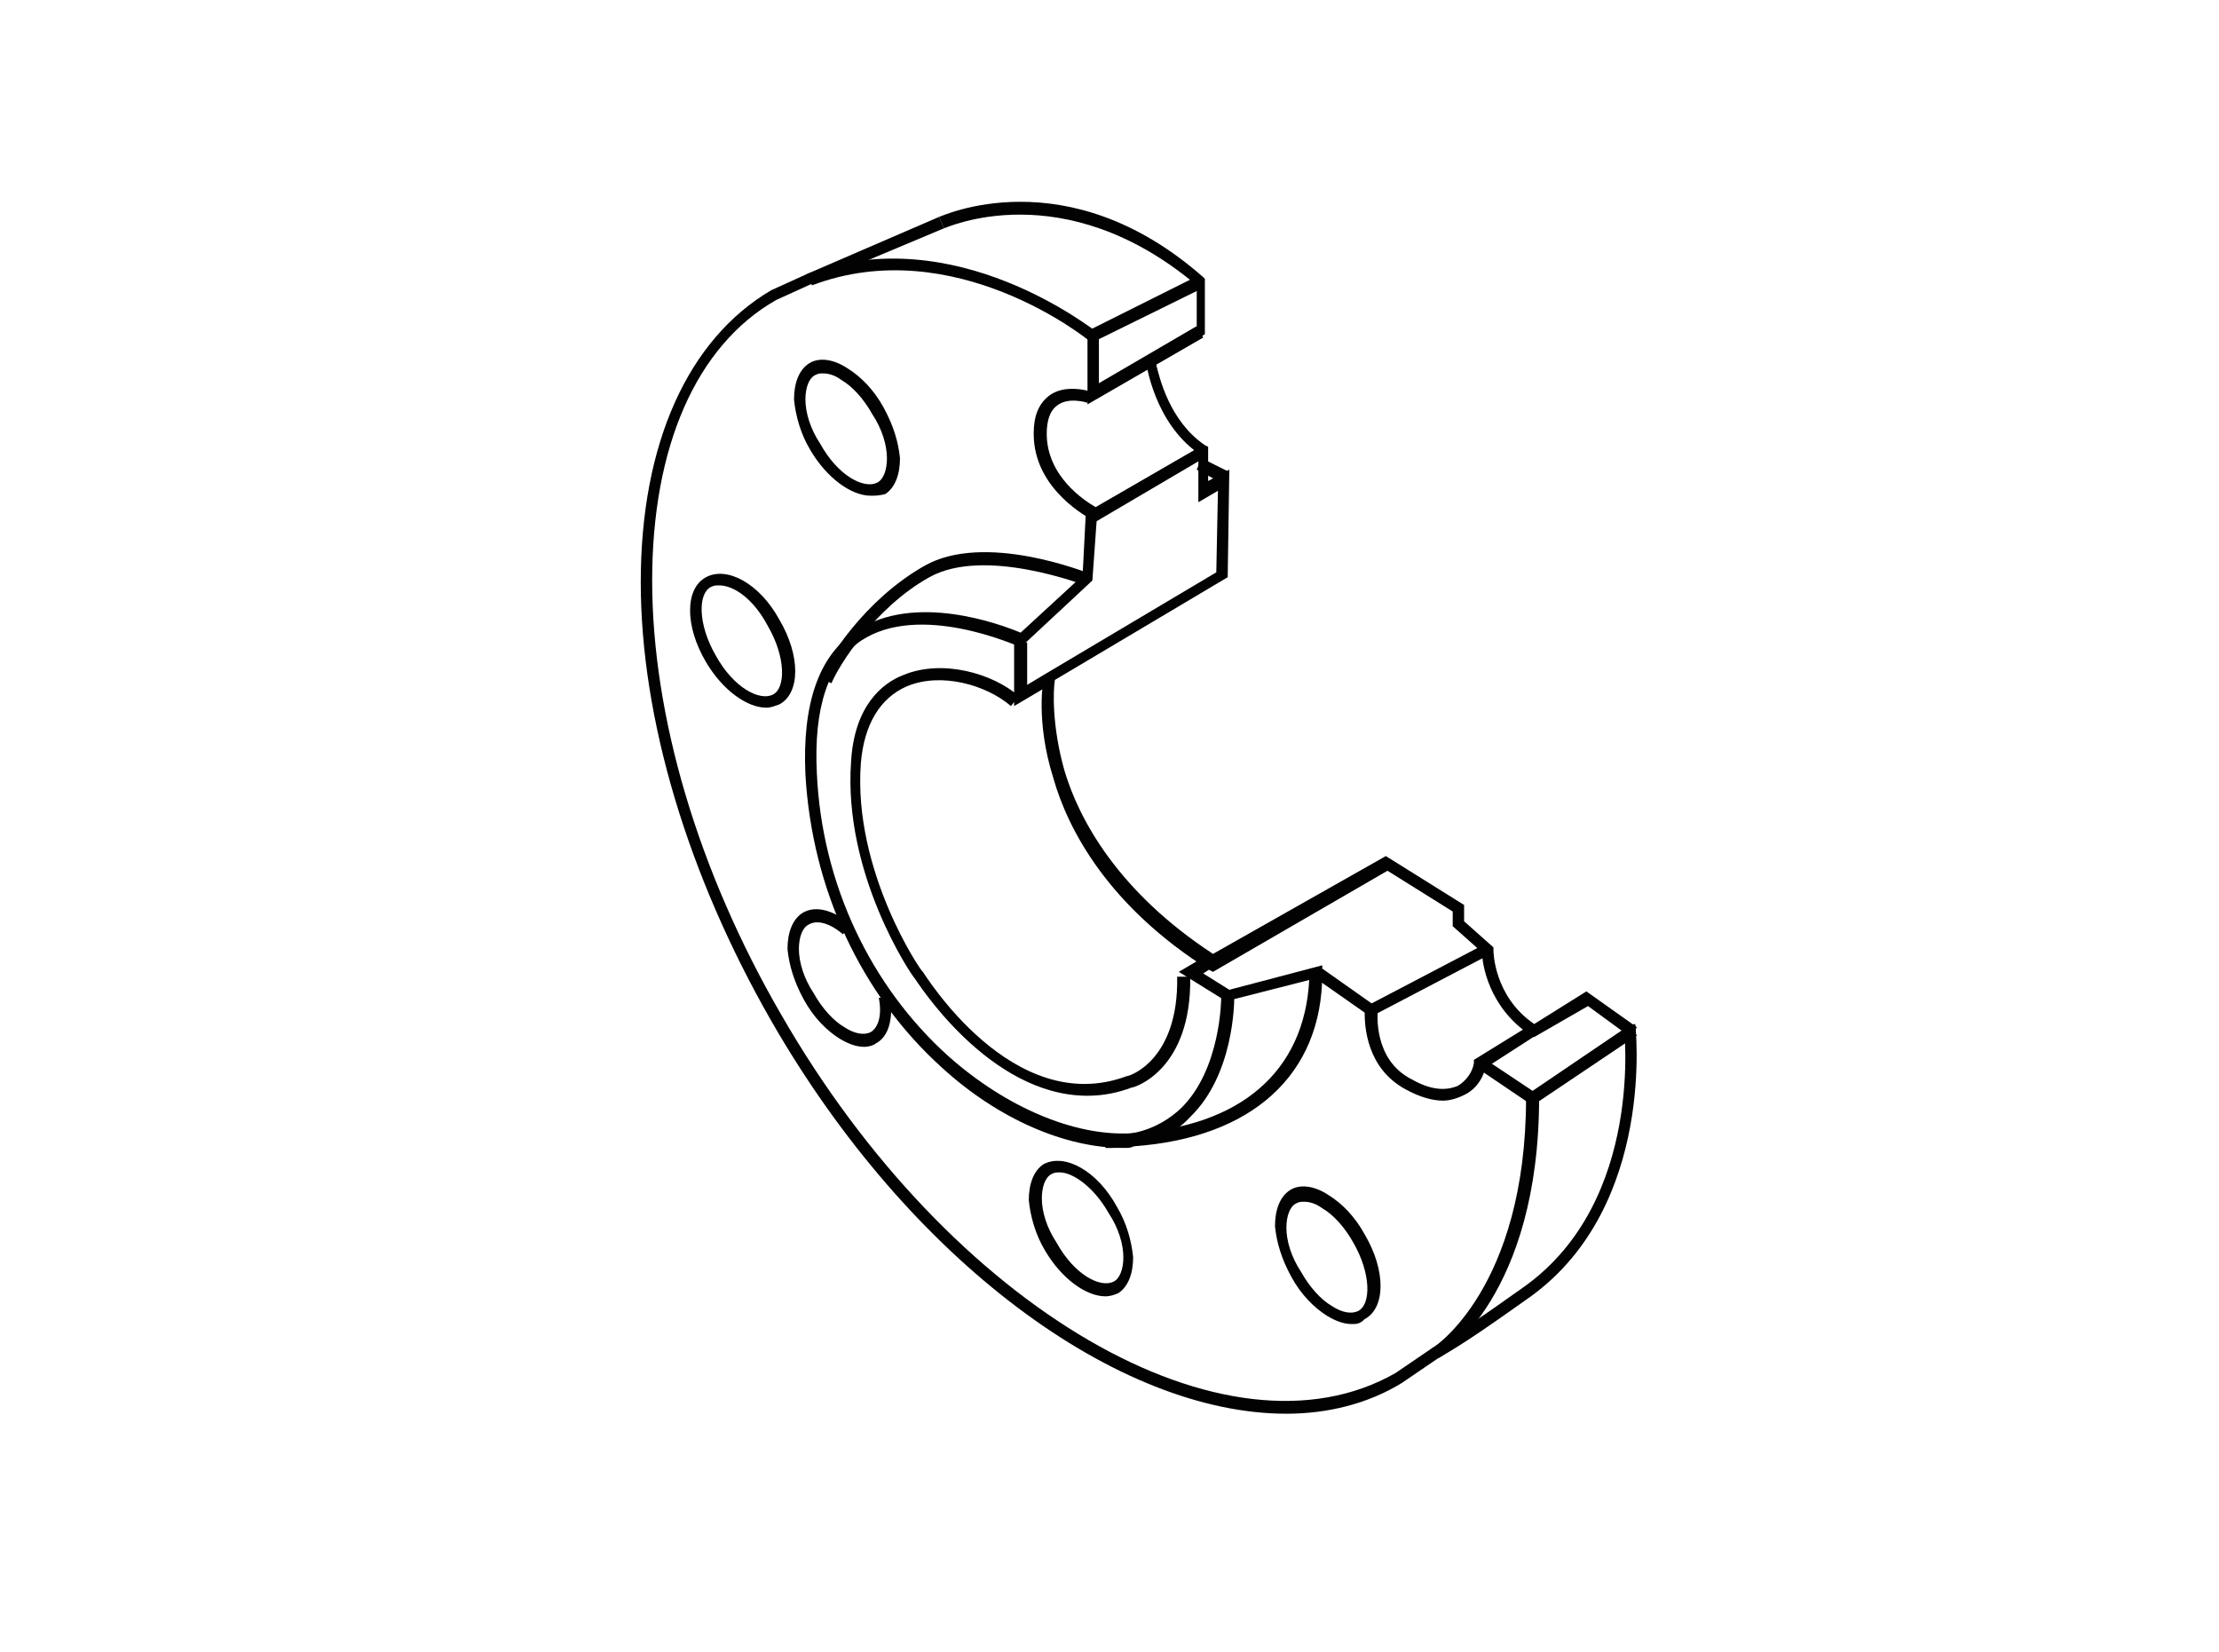 <?xml version="1.0" encoding="utf-8"?>
<svg xmlns="http://www.w3.org/2000/svg" version="1.1" id="Layer_1" x="0" y="0" viewBox="0 0 136.1 101.3">
  <style>.st0{fill:#020203}.st1{fill:none;stroke:#020203;stroke-width:.75;stroke-miterlimit:10}</style>
  <path class="st0" d="M94.1 63.6l-.2-.1c-2.6-1.7-3-4.4-3-5.1l-1.8-1.6v-.9l-4-2.5-10.7 6.2-.2-.1c-6.2-3.9-8.7-8.6-9.6-11.8-1.1-3.5-.6-6-.6-6.1v-.2l10.6-6.3.1-5-1.2.7v-3c-2.7-1.9-3.2-5.5-3.2-5.6V22l3.1-1.9v-2.6C65.2 10.6 58 14 57.9 14l-.3-.7c.1 0 7.8-3.7 16.2 3.7l.1.1v3.4l-3 1.8c.2.8.8 3.5 3 5l.2.1v2.1l1.3-.7-.1 6.6-10.6 6.3c-.1.6-.2 2.8.6 5.6.9 3 3.3 7.4 9.1 11.2l10.6-6 4.8 3v1l1.8 1.6v.2s0 2.8 2.5 4.5l3.2-2 3.1 2.2-.4.6-2.6-1.9-3.3 1.9zM53.4 30.4c-1.2 0-2.7-1.1-3.7-2.8-.6-1-.9-2.1-1-3.1 0-1 .3-1.8.9-2.2.6-.4 1.5-.3 2.4.3.8.5 1.6 1.3 2.2 2.4s.9 2.1 1 3.1c0 1-.3 1.8-.9 2.2-.4.1-.6.1-.9.1zm-2.9-7.5c-.2 0-.3 0-.5.1-.4.2-.6.8-.6 1.5 0 .8.3 1.8.9 2.7 1.1 2 2.7 2.8 3.5 2.4.4-.2.6-.8.6-1.5 0-.8-.3-1.8-.9-2.7-.5-.9-1.2-1.7-1.9-2.1-.4-.3-.8-.4-1.1-.4zM47 43.4c-1.2 0-2.7-1.1-3.7-2.8-1.3-2.2-1.3-4.5 0-5.2 1.3-.7 3.3.4 4.5 2.6 1.3 2.2 1.3 4.5 0 5.2-.3.1-.5.2-.8.2zm-2.9-7.5c-.2 0-.3 0-.5.1-.8.4-.8 2.3.3 4.2 1.1 2 2.7 2.8 3.5 2.4.8-.4.8-2.3-.3-4.2-.9-1.7-2.1-2.5-3-2.5zM53 64.2c-.5 0-1-.2-1.5-.5-.8-.5-1.6-1.3-2.2-2.4s-.9-2.1-1-3.1c0-1 .3-1.8.9-2.2.8-.5 1.9-.2 3 .7l-.5.6c-.8-.7-1.6-.9-2.1-.6-.4.2-.6.8-.6 1.5 0 .8.3 1.8.9 2.7.5.9 1.2 1.7 1.9 2.1.6.4 1.2.5 1.6.3.5-.3.7-1.1.5-2.1l.7-.1c.2 1.4-.1 2.5-.9 2.9-.1.1-.4.2-.7.2zM82.9 81.2c-.5 0-1-.2-1.5-.5-.8-.5-1.6-1.3-2.2-2.4s-.9-2.1-1-3.1c0-1 .3-1.8.9-2.2.6-.4 1.5-.3 2.4.3.8.5 1.6 1.3 2.2 2.4 1.3 2.2 1.3 4.5 0 5.2-.3.3-.5.3-.8.3zM80 73.7c-.2 0-.3 0-.5.1-.4.2-.6.8-.6 1.5 0 .8.3 1.8.9 2.7.5.9 1.2 1.7 1.9 2.1.6.4 1.2.5 1.6.3.8-.4.8-2.3-.3-4.2-.5-.9-1.2-1.7-1.9-2.1-.4-.3-.8-.4-1.1-.4zM67.8 79.5c-1.2 0-2.7-1.1-3.7-2.8-.6-1-.9-2.1-1-3.1 0-1 .3-1.8.9-2.2 1.3-.7 3.3.4 4.5 2.6.6 1 .9 2.1 1 3.1 0 1-.3 1.8-.9 2.2-.2.1-.5.2-.8.2zM65 71.9c-.2 0-.3 0-.5.1-.4.2-.6.8-.6 1.5 0 .8.3 1.8.9 2.7 1.1 2 2.7 2.8 3.5 2.4.4-.2.6-.8.6-1.5 0-.8-.3-1.8-.9-2.7-.9-1.6-2.2-2.5-3-2.5z"/>
  <path class="st0" d="M66.7 24.8v-4.5l6.6-3.3.4.7-6.3 3.1v2.7l6-3.5.4.7z"/>
  <path class="st0" d="M67.2 32l-.2-.1c-.1-.1-3.6-1.8-3.6-5.3 0-1.1.3-1.8.9-2.3 1-.8 2.5-.3 2.6-.3l-.2.7s-1.2-.4-1.9.2c-.4.3-.6.9-.6 1.7 0 2.6 2.3 4.1 3 4.5l6.4-3.7.4.6-6.8 4zM88.5 67.5c-.6 0-1.4-.2-2.3-.7-2.4-1.3-2.5-3.9-2.5-4.7l-3-2.1.4-.6 3.4 2.4v.2c0 .1-.3 3 2.1 4.2 1.4.8 2.3.6 2.8.4.5-.3.9-.8 1-1.4V65l3.4-2.1.4.6-3.1 2c-.2.8-.7 1.4-1.4 1.7-.2.1-.7.3-1.2.3z"/>
  <path class="st0" d="M68.9 70.4c-3.6 0-7.7-1.8-11.1-4.9-5-4.5-8-11-8.4-18-.2-4.3.8-7.3 3.1-8.8 3.6-2.4 8.9-.4 10.1.1l3.8-3.5.2-3.9h.7l-.3 4.2-4.4 4.1-.2-.1c-.1 0-6-2.7-9.6-.3-2 1.4-2.9 4.1-2.7 8.1.3 6.8 3.3 13.1 8.1 17.4 3.5 3.1 7.7 4.9 11.2 4.7 6.7-.4 10.6-3.8 10.9-9.4l-5.1 1.3-2.9-1.8 1.7-1 .4.7-.6.4 1.6 1 5.7-1.5v.5c0 6.2-4.3 10.1-11.6 10.6-.1.1-.3.1-.6.1zM74.9 29.6l-1.5-.8.3-.7 1.6.8z"/>
  <path class="st0" d="M78.9 86.7c-10.3 0-23.1-9.3-31.6-24.1-5.1-8.9-8-18.5-8-26.9 0-8.5 2.9-14.9 8-17.9l2.2-1 8.1-3.5.3.7-8.1 3.4-2.2 1c-4.9 2.8-7.6 9-7.6 17.2 0 8.3 2.8 17.8 7.9 26.6 10.4 18.1 27.4 27.9 37.7 22l2.2-1.5c1.6-.9 3.3-2.1 5.7-3.8 7.4-5.3 6.1-15.9 6.1-16l.7-.1c0 .1 1.3 11.1-6.4 16.7-2.4 1.7-4.1 2.9-5.7 3.8L86 84.8c-2.1 1.3-4.6 1.9-7.1 1.9z"/>
  <path class="st0" d="M51 41.9l-.7-.3c.4-1.1 2.7-4.8 6.4-6.9 3.7-2.1 9.9.4 10.2.5l-.3.7c-.1 0-6.2-2.4-9.6-.5-3.4 1.9-5.6 5.5-6 6.5zM62.2 43.3v-3.9h.8V42l1-.6.4.6z"/>
  <path class="st0" d="M66.7 67.2c-6.1 0-10.5-7.1-10.6-7.2-.2-.2-4.4-6.4-3.9-13.3.2-3.4 1.9-4.8 3.2-5.3 2.4-1 5.5-.1 7.1 1.3l-.5.6c-1.5-1.3-4.3-2.1-6.4-1.2-1.6.7-2.6 2.3-2.8 4.7-.5 6.6 3.7 12.8 3.8 12.8.1.1 5.5 9 12.5 6.4.2 0 3.2-1 3.1-6.1h.8c.1 5.7-3.4 6.8-3.6 6.8-.8.3-1.7.5-2.7.5z"/>
  <path transform="rotate(-27.634 87.714 60.028)" class="st0" d="M83.7 59.7h8v.7h-8z"/>
  <path class="st0" d="M68.2 70.4h-.4v-.8c1.9.1 3.4-.5 4.6-1.6 2.5-2.4 2.5-6.8 2.5-6.8h.8c0 .2 0 4.7-2.7 7.3-1.2 1.3-2.8 1.9-4.8 1.9zM66.8 20.9c-.1-.1-8.3-6.7-17-3.4l-.3-.7c9.1-3.4 17.6 3.5 17.7 3.5l-.4.6zM94 67.8l-3.4-2.3.4-.6 3 2 5.9-4 .5.6z"/>
  <path class="st0" d="M88.2 83.3l-.4-.6c.1 0 5.8-3.7 5.8-15.4h.8c0 12.1-5.9 15.9-6.2 16z"/>
</svg>